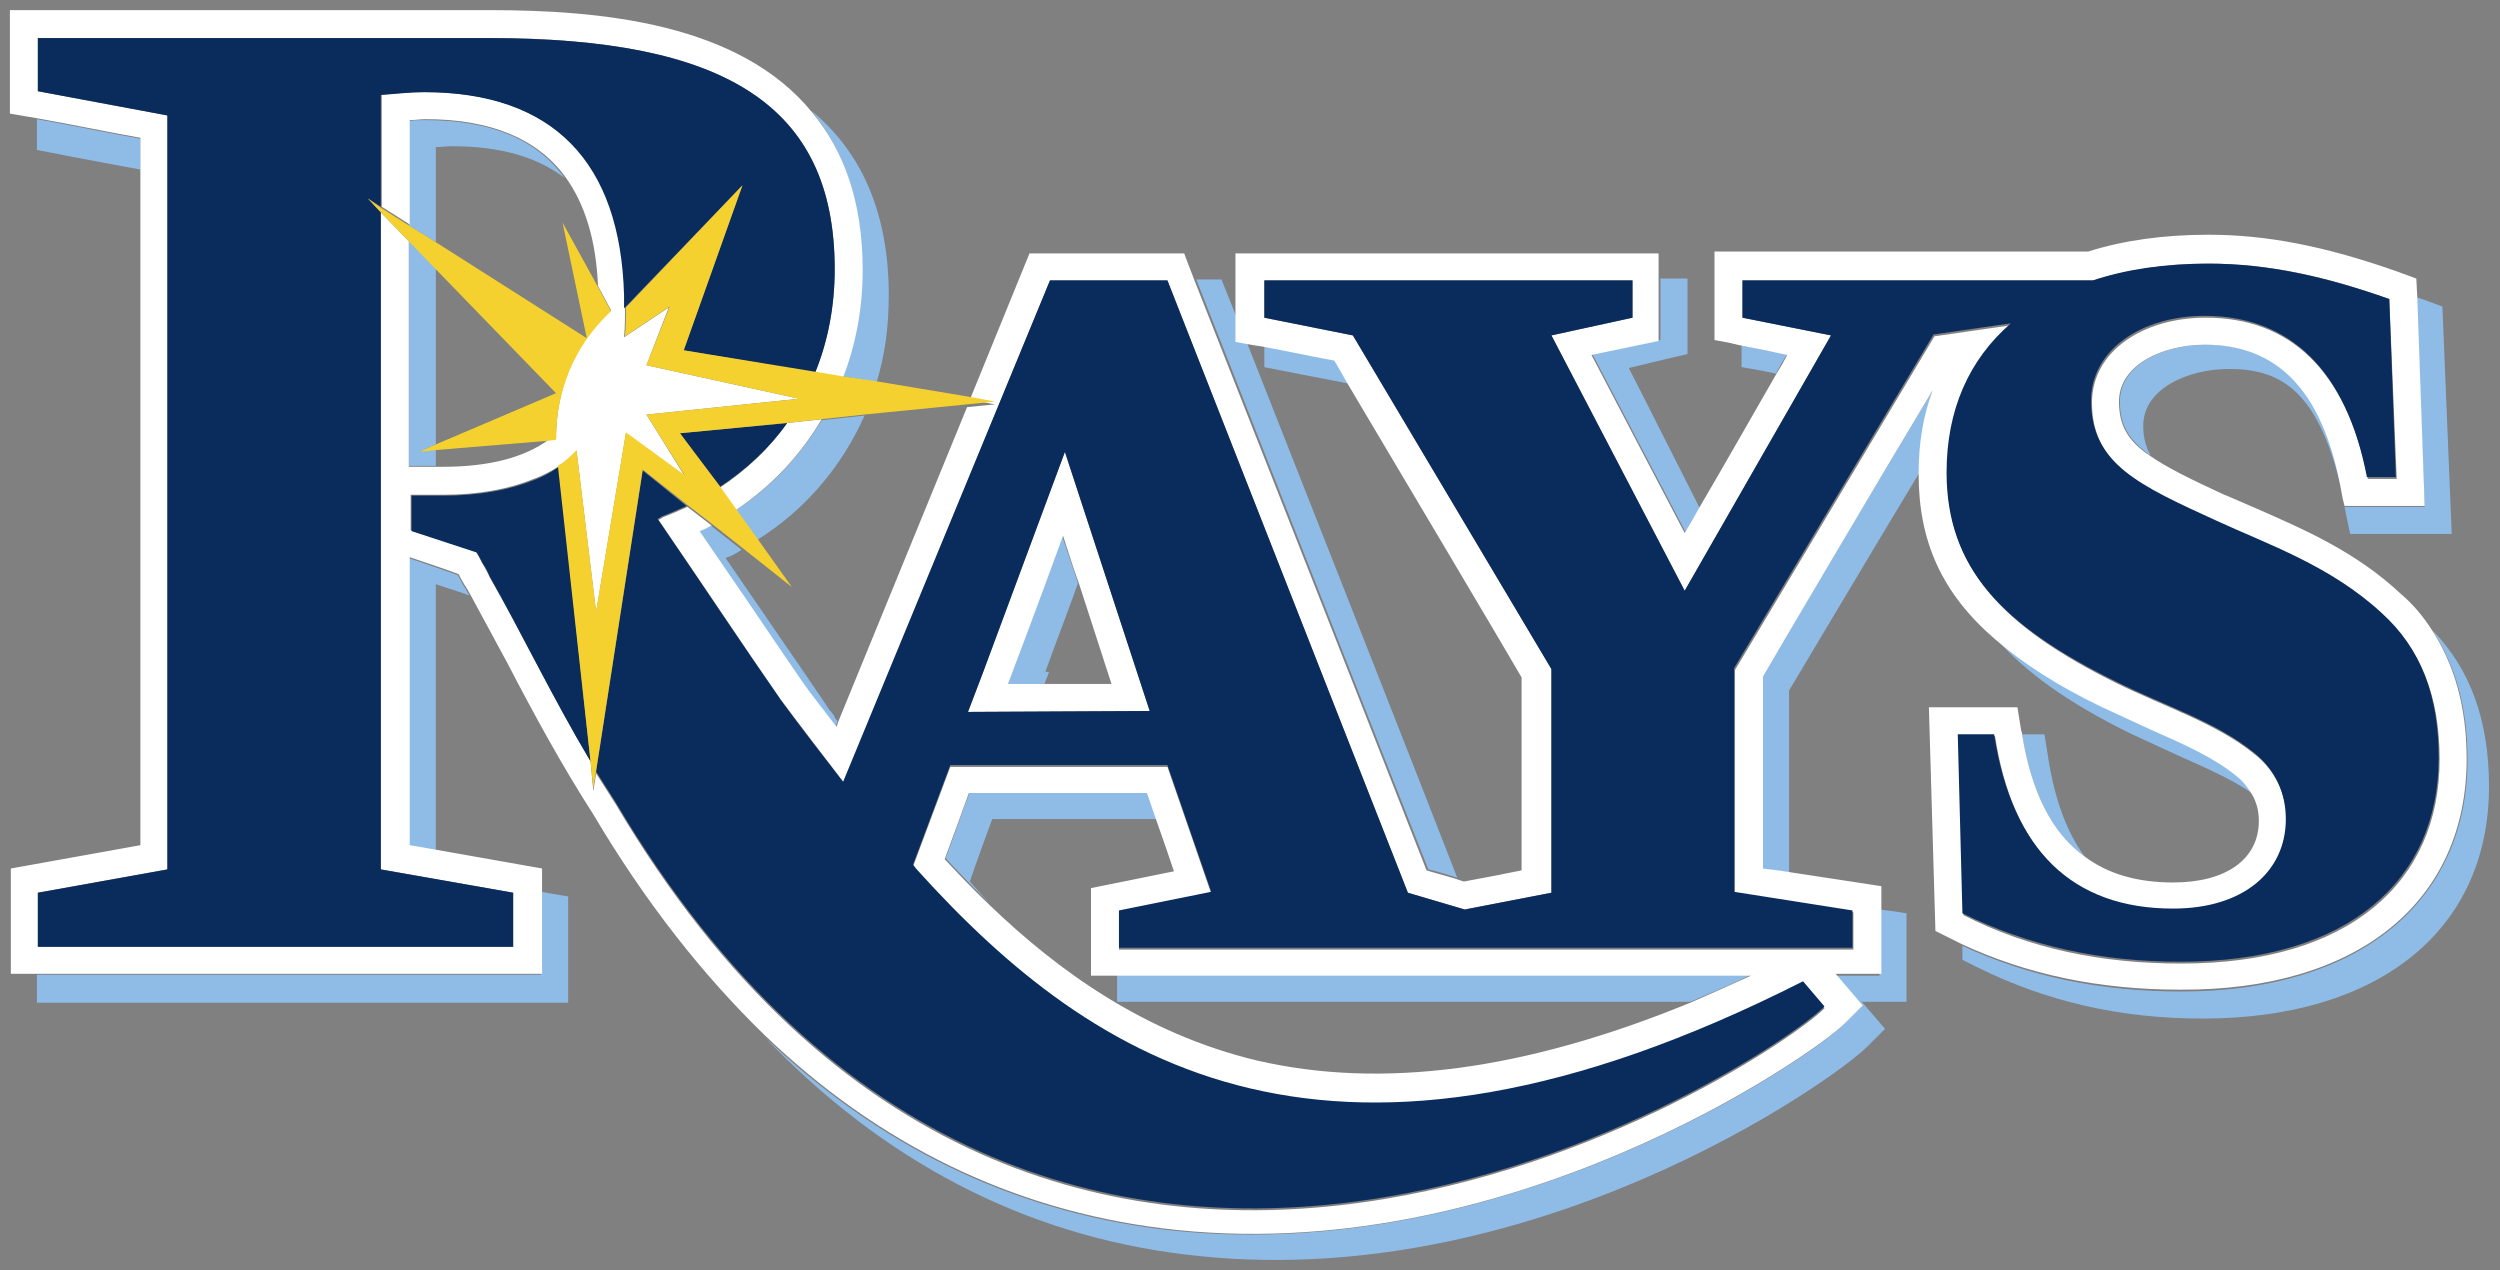 <svg xmlns:xlink="http://www.w3.org/1999/xlink" xmlns="http://www.w3.org/2000/svg" height="142.27" width="280" viewBox="0 0 250 127.026">
 <rect x="0" y="0" width="250" height="127.026" fill="#808080" stroke="none"/>
 <g transform="matrix(.932 0 0 .932 .988 -.402)">
  <g fill="#8fbce6">
   <path d="m143.8 41.617c-0.8-1.4-1.4-2.3-1.5-2.6-1.2-0.2-5-1-7.7-1.5v2.3c-0.1 0 6.1 1.2 9.2 1.8zm15.7 63.4h-40.7v2.9h61.5c2.1-0.9 4.3-1.8 6.5-2.9h-27.3zm10.3-66.6c2.2 4.2 7.1 13.6 10 19.1 0.5-0.8 1-1.7 1.5-2.6-2.8-5.5-6-11.9-7.6-15 2-0.5 6.3-1.5 6.3-1.5v-8.1h-2.9v6.6c-0.1 0-4.9 1-7.3 1.5zm16-0.9v2.3s1.8 0.3 3.7 0.7c0.4-0.8 0.8-1.5 1.2-2.1-1.3-0.2-3.3-0.6-4.9-0.9z"/>
   <path d="m195.8 105.02 2.9 3.4-1.9 1.9c-3.4 3.5-36.7 26.5-73.3 22-16.1-2-30.4-9-42.6-20.7 12.8 13.4 27.9 21.3 45.1 23.4 36.9 4.6 69.6-18.6 73.3-22.3l1.9-1.9-2.5-2.9h4.8v-9.5s-1.2-0.2-2.9-0.4v7.1h-4.8v-0.1zm10.5-62.7c-5 8.4-17.7 29.6-18.3 30.7v20.6c0.7 0.1 1.7 0.3 2.9 0.4v-19.5c0.5-0.8 8.2-13.8 14-23.4 0-3.2 0.5-6.1 1.4-8.8zm32.6 41.2c-2.5-2-5.7-3.4-9.1-4.9l-5.2-2.4c-4.8-2.4-8.6-4.8-11.5-7.3 3.2 3.7 7.9 7 14.4 10.2l5.2 2.4c2.9 1.3 5.7 2.5 8 4.1-0.5-0.8-1.1-1.5-1.8-2.1zm-16.3 8.8c-1.9-2.6-3.2-6.1-3.9-10.6l-0.4-2.5h-2.4c1 6.2 3.2 10.6 6.7 13.1zm27.9-37.5c0 0.2 0.1 0.3 0.1 0.5l0.5 2.4h10.9l-1-24.4-1.9-0.7-0.9-0.3 0.9 22.5h-8.6zm-14.9-17.4c-4.5 0-9.2 2.1-9.2 6.1 0 2.5 0.9 4.1 3.3 5.8-0.5-0.9-0.8-1.9-0.8-3.2 0-4 4.8-6.1 9.2-6.1 5.7 0 9.8 2.4 12.3 13.9l-0.3-1.6c-2-10-6.7-14.9-14.5-14.9z"/>
   <path d="m259.9 68.017c2.5 3.8 3.8 8.3 3.8 13.9 0 15.3-11.7 24.9-30.7 24.9-8.7 0-16.4-1.6-23.5-4.9v1.5l1.6 0.8c7.5 3.7 15.3 5.5 24.2 5.5 18.9 0 30.7-9.5 30.7-24.9 0-7.1-2-12.6-6.1-16.8zm-104.6 26.6c-3.4-8.8-16.8-42.8-22.6-57.5l-1.1-2.6v-0.1l-1.6-4h-2.7c4.9 12.4 24 61.1 24.9 63.3 0.6 0.1 1.9 0.5 3.1 0.9zm-49.9-6.3h17.7c-0.4-1.1-0.7-2.1-1-2.9h-19.1c-0.7 1.8-1.7 4.7-2.6 7.1 1.5 1.6 3.1 3.3 4.9 5-0.8-0.8-1.6-1.7-2.3-2.5 0.8-2.4 1.9-5.3 2.4-6.7zm1.7-14.5h3.9c0.3-0.7 0.5-1.3 0.5-1.3h-0.4c1-2.8 2.1-5.6 3.5-9.5-0.5-1.6-1.1-3.3-1.7-5.1-2.5 6.9-5.8 15.9-5.8 15.9zm-15.4-28.8-4.6 0.5c-2.3 3.8-5.4 7.2-9.3 9.7l2.3 3.2c5.3-3.3 9.2-8 11.6-13.4zm-46-28.8c0.6 0 1.1-0.1 1.7-0.1 5.1 0 9.1 1.1 12.1 3.4-3-4.2-8-6.2-15-6.2-0.5 0-1.1 0-1.7 0.1v11.2l2.9 1.8v-10.2zm3 47.1-0.6-1.1-0.1-0.1c-1.4-0.5-4.3-1.5-5.2-1.8v30.9c0.7 0.1 1.7 0.3 2.9 0.5v-28.6c0.6 0.2 2.2 0.7 3.6 1.2l-0.4-0.7-0.2-0.3zm-45.8 41.8v2.9h57v-11.4s-1.2-0.2-2.9-0.5v8.9h-54.1v0.1zm86.5-64.3 3.6 0.6c0.9-2.9 1.3-6 1.3-9.3 0-9.4-3.3-15.7-8.3-19.8 3.3 4 5.4 9.5 5.4 16.9 0.1 4.1-0.7 8-2 11.6zm-45.5 8.1 1.8-0.8v-18.9l-2.9-3v24.2h2.9v-1.9l-1.8 0.4zm44.1 27.8c0-0.1-6.4-9.4-6.4-9.4s-2.8-4.1-4.8-7c0.1-0.1 0.5-0.2 0.5-0.2 0.4-0.2 0.8-0.4 1.2-0.7l-3.3-2.6c-0.3 0.1-0.5 0.3-0.8 0.4 0 0-0.3 0.2-0.5 0.2 2 2.9 4.8 7 4.8 7l6.4 9.4c0.1 0.1 0.5 0.7 0.5 0.7l3 3.9 0.2-0.6c-0.1-0.1-0.2-0.3-0.3-0.4 0.1 0-0.4-0.7-0.5-0.7zm-74-61.4c-2.3-0.4-7.7-1.5-11.1-2.1v3.3s6.6 1.3 11.1 2.1v-3.3z"/>
  </g>
  <g fill="#fff">
   <path d="m263.6 81.817c0-5.5-1.3-10.1-3.8-13.9-0.9-1.4-2-2.7-3.3-3.8-4.8-4.5-10.4-6.9-15.4-9.1l-3-1.3-0.5-0.2c-3.7-1.7-6.3-3-8-4.2-2.4-1.6-3.3-3.3-3.3-5.8 0-4 4.8-6.1 9.2-6.1 7.8 0 12.5 4.9 14.5 14.9l0.3 1.6 0.2 0.8h8.6l-0.8-22.5-0.1-1.9-1.9-0.7c-7.9-2.8-14.2-4-20.4-4-4.8 0-9.1 0.6-12.9 1.8h-40.1v9.5s1.3 0.2 2.9 0.6c1.6 0.3 3.6 0.7 4.9 1-0.3 0.6-0.7 1.3-1.2 2.1-2.3 4-5.6 9.8-8.3 14.4-0.5 0.9-1 1.8-1.5 2.6-2.9-5.5-7.8-14.9-10-19.1l7.2-1.5v-9.4h-45.4v9.5l1.1 0.2c0.5 0.1 1.1 0.2 1.8 0.3 2.7 0.5 6.5 1.3 7.7 1.5 0.2 0.3 0.7 1.2 1.5 2.6 4.7 7.9 18 30.3 18.6 31.4v20.7c-1.4 0.3-4 0.8-6.2 1.2l-0.9-0.3c-1.3-0.4-2.5-0.7-3.1-0.9-0.9-2.3-20-50.9-24.9-63.3-0.7-1.8-1.1-2.9-1.1-2.9h-16.6l-6.4 15.7 2.7 0.5-3 0.3-13.8 33.7-0.2 0.6-3-3.9s-0.4-0.6-0.5-0.7-6.4-9.4-6.4-9.4-2.8-4.1-4.8-7c0.1 0 0.5-0.2 0.5-0.2 0.3-0.1 0.5-0.3 0.8-0.4l-2.6-2c-0.9 0.4-1.8 0.8-2.6 1.1l-0.5 0.3c5 7.3 9.3 13.8 13.2 19.4 2.1 2.8 4.4 5.8 6.7 8.8l22.1-53.9h12.6l25.8 65.7 6.1 1.8 9.3-1.8v-24l-21.3-35.8-9.5-1.9v-4h39.5v4l-8.7 1.9 14.3 27.4 15.7-27.4-9.5-1.9v-4h37.6c3.6-1.1 7.7-1.8 12.4-1.8 6.5 0 12.7 1.4 19.4 3.8l0.8 19.3h-3.1c-2.3-11.6-8.3-17.3-17.4-17.3-6.7 0-12.2 3.6-12.2 9.1 0 6.8 5.3 9.1 13.5 12.9 5.4 2.5 12.2 4.9 17.7 9.9 4.2 3.8 6.1 8.9 6.1 15.5 0 13.2-9.7 21.9-27.7 21.9-8.6 0-16.3-1.6-23.4-5.2l-0.5-19.2h3.9c1.9 12.4 8.5 18.7 19.2 18.7 7.6 0 12.1-4 12.1-9.6 0-2.9-1.3-5.5-3.5-7.2-4.1-3.3-9.5-5-14.8-7.6-12.1-6-18.1-12.2-18.1-22.4 0-6.7 2.4-12.2 6.9-16l-8.3 1.2-21.4 35.8v24l12.7 2v4h-78.8v-4l9.9-2-4.7-13.6h-23.3l-4 10.7c0.2 0.2 0.3 0.4 0.5 0.6 19 20.8 44.6 37.4 95 11.9l2.3 2.7c-6.2 6.2-83.2 56.7-129.7-21.9l-2.1-3.3-0.3 1.9-0.3-3.2c-4-6.7-7.4-13.8-10.9-19.9 0 0-0.2-0.5-0.8-1.5-0.2-0.4-0.4-0.8-0.6-1.1l-7-2.3v-3.8h3.4c3.9 0 7.1-0.6 9.8-1.7 0 0 1.2-0.4 2.6-1.3 0.7-0.5 1.3-1 2-1.7l2.1 17.3 3.2-19.2 6.3 4.6-4.1-6.6 16.4-1.7-16.4-3.6 2.4-6.2-4.8 3.2c0.1-1.1 0.1-2.2 0.1-3.1v-0.2-0.8-0.4c-0.4-14.3-7.6-21.8-21.5-21.8-1.5 0-3 0.1-4.6 0.3v12l3 1.9v-11.2c0.6 0 1.1-0.1 1.7-0.1 7 0 12 2.1 15 6.2 2.1 2.9 3.3 6.8 3.5 11.7l1.4 2.6c-5.1 4.7-5.9 10.4-5.9 13.8l-0.8 0.1c-2.6 1.9-6.4 2.9-11.3 2.9h-3.7v-24.2l-3-3.1v70.5l14.2 2.5v5.8h-51v-5.8l13.9-2.5v-80.9l-13.9-2.6v-5.7h48.4c25.2 0 37.1 7.1 37.1 24.8 0 3.9-0.7 7.6-2.1 11.1l3 0.5c1.4-3.6 2.1-7.5 2.1-11.5 0-7.5-2.1-12.9-5.4-16.9-7.8-9.6-22.6-11-34.7-11h-51.4v11.1s1.2 0.2 2.9 0.5c3.4 0.6 8.8 1.7 11.1 2.1v75.9c-3.3 0.6-13.9 2.5-13.9 2.5v11.3h57v-11.3s-6.8-1.2-11.3-2c-1.2-0.2-2.2-0.4-2.9-0.5v-30.9c0.9 0.3 3.9 1.3 5.2 1.8l0.1 0.1c0 0.1 0.6 1.1 0.6 1.1l0.2 0.3 0.4 0.7 4 7.4c2.8 5.4 5.8 10.9 9.2 16.2 5.5 9.3 11.7 17.2 18.4 23.7 12.3 11.8 26.6 18.7 42.6 20.7 36.6 4.6 69.8-18.5 73.3-22l1.9-1.9-2.9-3.4h4.9v-9.4s-5.8-0.9-9.8-1.5c-1.1-0.2-2.2-0.3-2.9-0.4v-20.6c0.6-1.1 13.2-22.4 18.2-30.7-1 2.7-1.5 5.6-1.5 8.9v0.1c0 7.2 2.5 12.8 8.2 17.7 3 2.6 6.7 5 11.5 7.3l5.2 2.4c3.4 1.5 6.6 2.9 9.1 4.9 0.8 0.6 1.3 1.3 1.8 2.1 0.5 0.9 0.7 1.8 0.7 2.8 0 4.1-3.5 6.6-9.2 6.6-3.8 0-7-0.9-9.5-2.8-3.5-2.5-5.7-6.9-6.7-13.1 0-0.1 0-0.2-0.1-0.4l-0.4-2.5h-9.5l0.7 24 1.6 0.8 1.2 0.6c7.1 3.3 14.8 4.9 23.5 4.9 19 0.1 30.7-9.4 30.7-24.8zm-129.8 32.4c-12.1-2.9-21.4-9.7-28.6-16.6-1.8-1.7-3.4-3.4-4.9-5 0.9-2.4 1.9-5.2 2.6-7.1h19.1c0.3 0.8 0.6 1.8 1 2.9 0.6 1.7 1.3 3.7 1.9 5.5-2.9 0.6-8.9 1.8-8.9 1.8v9.4h70.8c-2.2 1-4.4 2-6.5 2.9-17.8 7.3-33.1 9.3-46.5 6.2z"/>
   <path d="m113.2 48.917-8.8 23.7-1.6 4.2 19.5-0.1-9.1-27.8zm1.5 14.1c1.4 4.3 2.6 8 3.5 10.8h-11.1s3.4-9 5.9-15.9c0.6 1.8 1.1 3.5 1.7 5.1zm-27.6-17.6-3.7 0.4c-1.9 2.7-4.3 5-7.3 7l1.7 2.4c3.9-2.6 7-5.9 9.3-9.8z"/>
  </g>
  <g fill="#092c5c">
   <path d="m67.9 50.917-5 32.3 2.1 3.3c46.6 78.6 123.5 28.1 129.7 21.9l-2.3-2.7c-50.5 25.6-76.1 9-95-11.9-0.2-0.2-0.3-0.4-0.5-0.6l4-10.7h23.3l4.7 13.6-9.9 2v4h78.7v-4l-12.7-2v-24l21.4-35.8 8.3-1.2c-4.5 3.9-6.9 9.3-6.9 16 0 10.2 5.9 16.4 18.1 22.4 5.4 2.7 10.7 4.3 14.8 7.6 2.3 1.8 3.5 4.3 3.5 7.2 0 5.6-4.5 9.6-12.1 9.6-10.8 0-17.3-6.3-19.2-18.7h-3.9l0.5 19.2c7.1 3.5 14.8 5.2 23.4 5.2 18 0 27.7-8.7 27.7-21.9 0-6.6-1.9-11.7-6.1-15.5-5.5-5.1-12.3-7.4-17.7-9.9-8.3-3.8-13.5-6.1-13.5-12.9 0-5.5 5.5-9.1 12.2-9.1 9.1 0 15.2 5.8 17.4 17.3h3.1l-0.7-19.1c-6.8-2.4-13-3.8-19.4-3.8-4.7 0-8.8 0.6-12.4 1.8h-37.6v4l9.5 1.9-15.7 27.4-14.3-27.4 8.7-1.9v-4h-39.5v4l9.5 1.9 21.3 35.8v24l-9.3 1.8-6.1-1.8-25.8-65.7h-12.6l-22.2 53.8c-2.3-3-4.6-5.9-6.7-8.8-3.9-5.6-8.2-12.1-13.2-19.4l0.5-0.3c0.8-0.3 1.7-0.7 2.6-1.1l-4.7-3.8zm54.4 25.8-19.5 0.1 1.6-4.2 8.8-23.7 9.1 27.8z"/>
   <path d="m83.4 45.817-11.5 1.1 4.2 5.8c2.9-1.9 5.4-4.2 7.3-6.9z"/>
   <path d="m78.6 20.317-6.3 17.7 14.1 2.4c1.4-3.4 2.1-7.2 2.1-11.1 0-17.7-11.9-24.8-37.1-24.8h-48.4v5.7l13.9 2.6v80.9l-13.9 2.5v5.8h51v-5.8l-14.2-2.5v-70.5l-1.4-1.5 1.4 0.9v-12c1.6-0.1 3.2-0.3 4.6-0.3 13.9 0 21.1 7.5 21.5 21.8v1.4l12.7-13.2z"/>
   <path d="m58.9 50.517c-1.4 1-2.6 1.4-2.6 1.4-2.7 1.1-6 1.7-9.8 1.7h-3.4v3.8l7 2.3c0.2 0.3 0.4 0.7 0.6 1.1 0.6 0.9 0.8 1.5 0.8 1.5 3.4 6 6.8 13.1 10.8 19.8l-3.4-31.6z"/>
  </g>
  <g fill="#f5d130">
   <path d="m89.4 40.817-3-0.5-14.1-2.3 6.3-17.7-12.5 13.1c0 0.9 0 2-0.1 3.1l4.8-3.2-2.5 6.3 16.4 3.6-16.4 1.7 4.1 6.5-6.3-4.6-3.2 19.2-2.1-17.3c-0.6 0.7-1.3 1.3-2 1.7l3.5 31.7 0.3 2.9 0.3-1.9 5-32.3 4.8 3.8 2.6 2 3.3 2.6 5.3 4.2-3.7-5.2-2.3-3.2-1.7-2.4-4.3-5.7 11.4-1.1 3.7-0.4 4.6-0.5 11.1-1.1 3-0.3-2.7-0.5-10.2-1.7-3.4-0.5zm-51-19.1 1.4 1.5 3 3.1 2.9 3 12.9 13.3-12.9 5.5-1.8 0.8 1.8-0.2 12.1-1 0.8-0.1c0-3.4 0.8-9 5.9-13.8l-1.4-2.6-3.8-6.9 2.6 12.4-16.2-10.3-2.9-1.8-3-1.9-1.4-1z"/>
  </g>
 </g>
</svg>